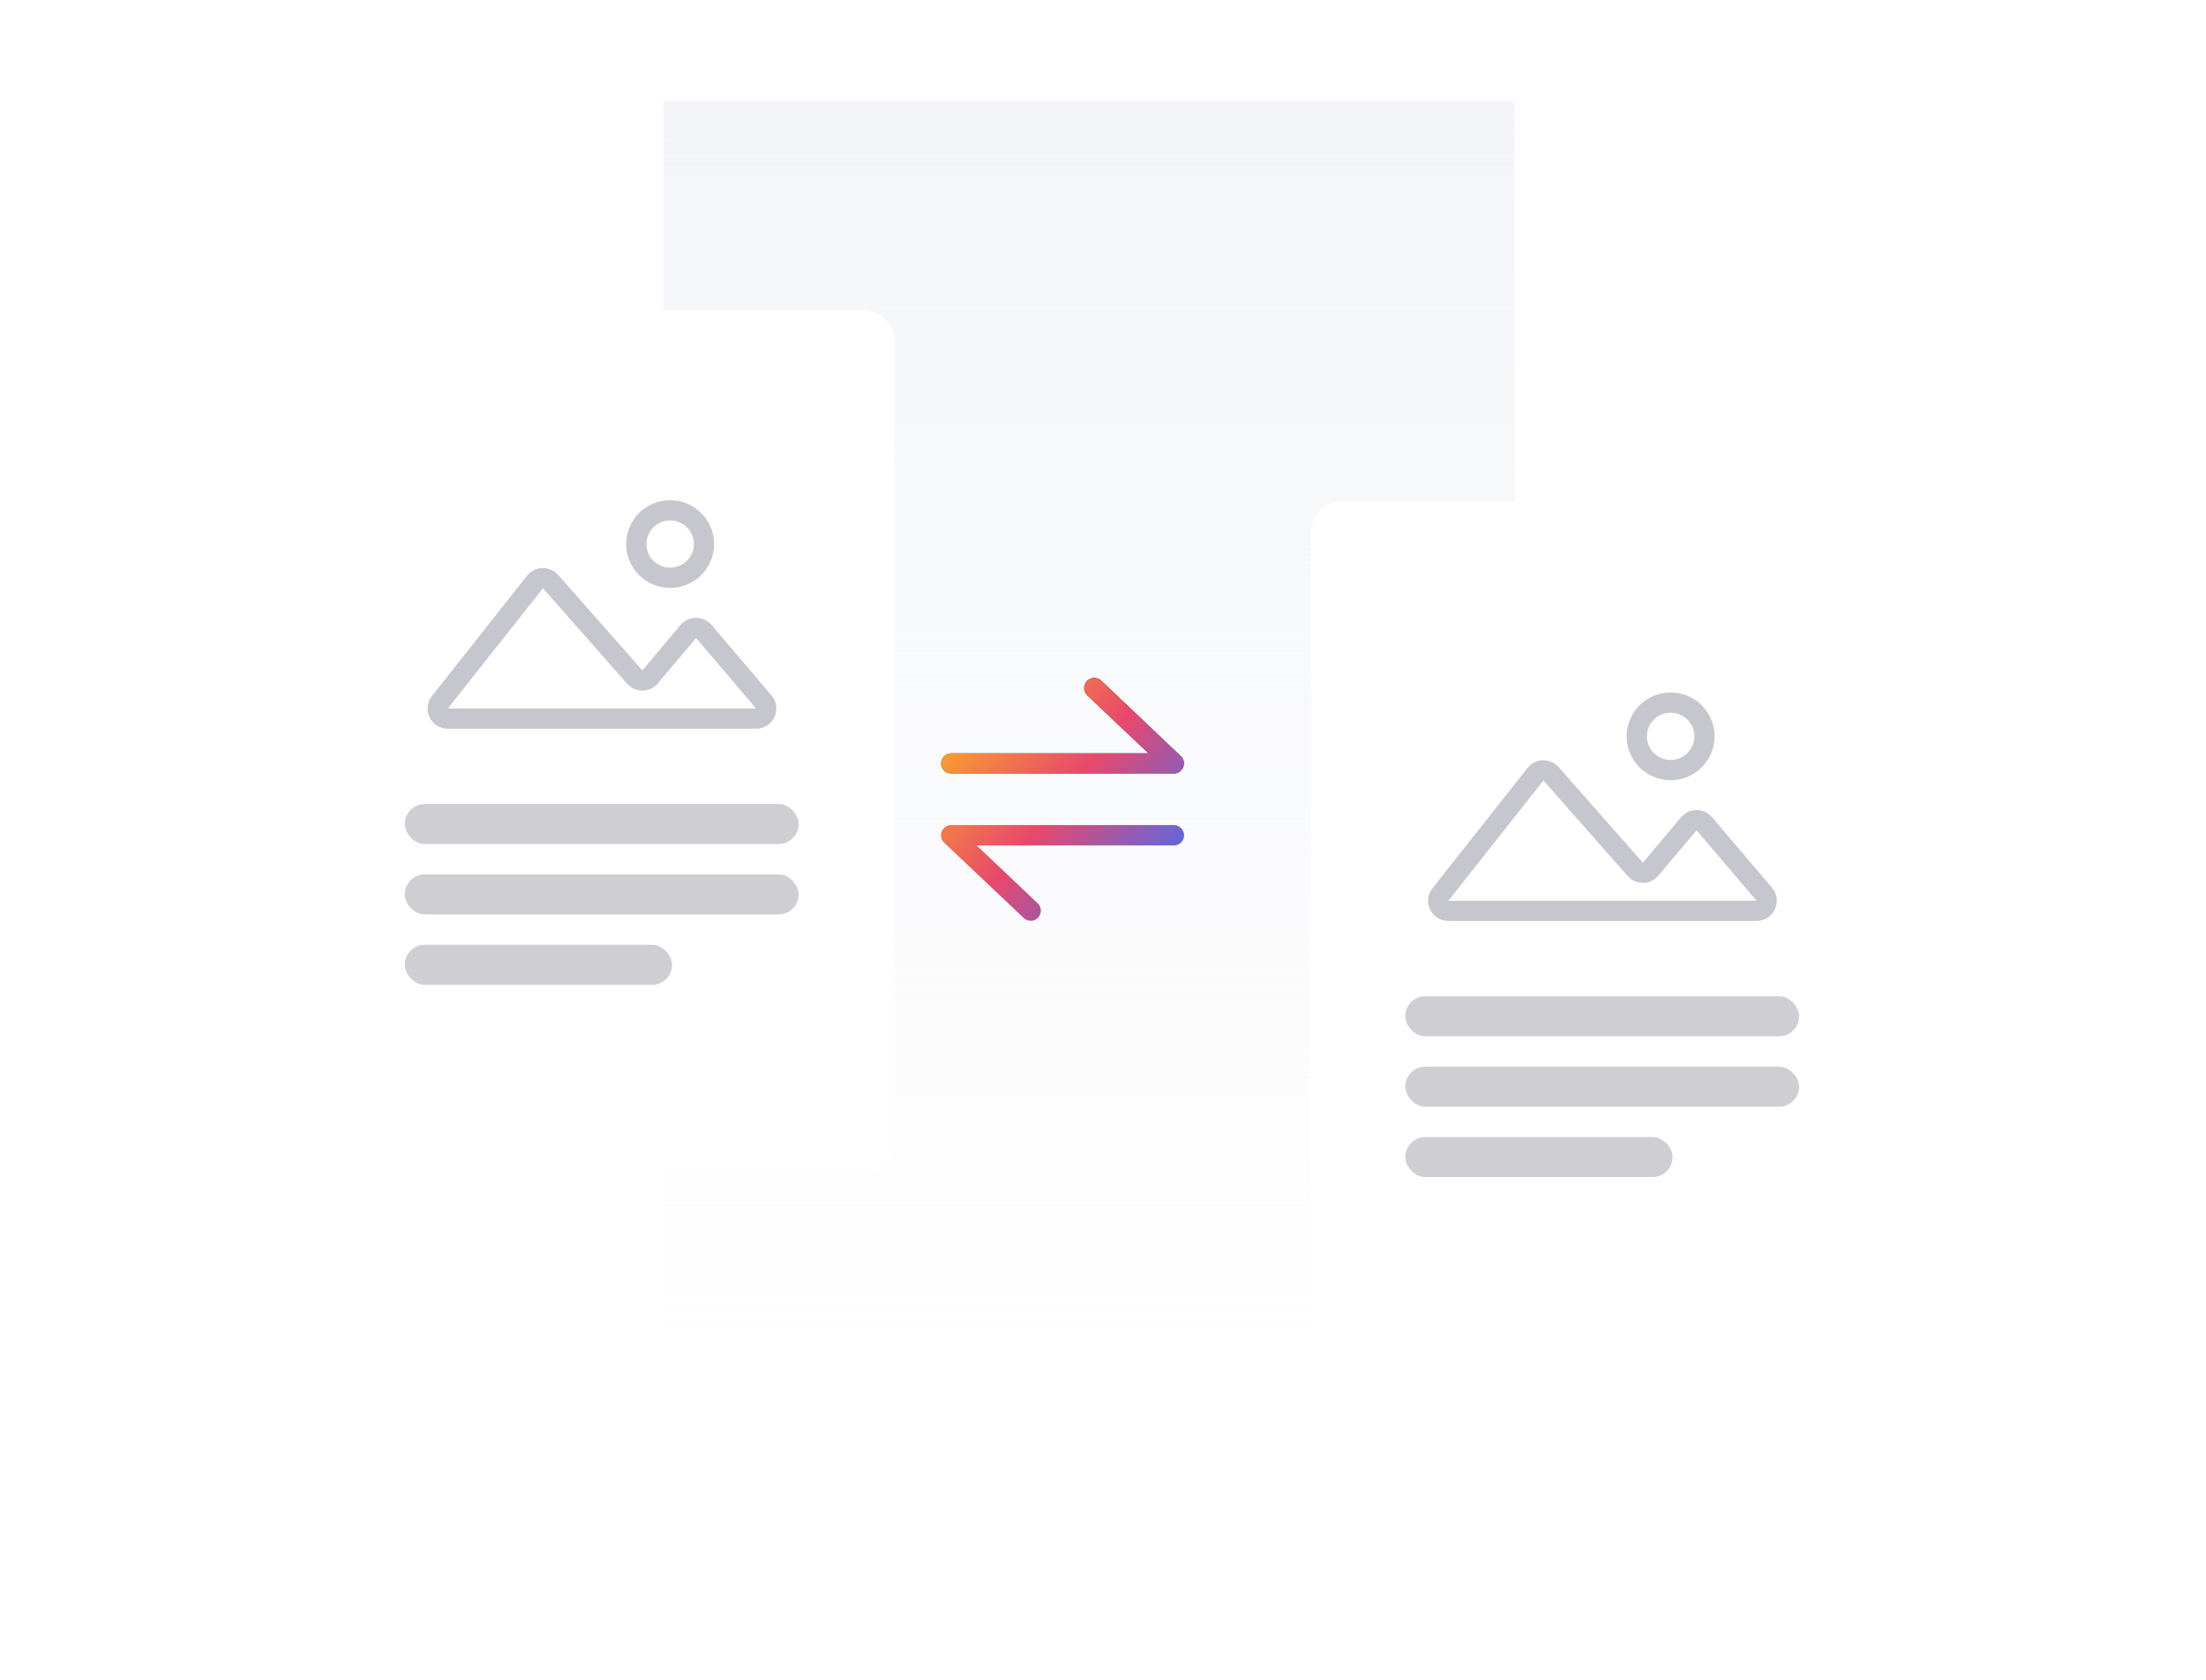 <svg width="218" height="166" viewBox="0 0 218 166" fill="none" xmlns="http://www.w3.org/2000/svg">
<rect x="65.553" y="10" width="84.139" height="128" fill="url(#paint0_linear_145_14655)"/>
<path d="M94 75.448H116L108.143 68M116 82.552H94L101.857 90" stroke="url(#paint1_linear_145_14655)" stroke-width="2" stroke-linecap="round" stroke-linejoin="round"/>
<path d="M94 75.448H116L108.143 68M116 82.552H94L101.857 90" stroke="url(#paint2_linear_145_14655)" stroke-width="2" stroke-linecap="round" stroke-linejoin="round"/>
<g filter="url(#filter0_d_145_14655)">
<rect x="26.5" y="26.652" width="57.924" height="85.454" rx="3" fill="white"/>
<rect opacity="0.25" x="36" y="89.37" width="26.418" height="3.956" rx="1.978" fill="#424153"/>
<rect opacity="0.25" x="36" y="82.414" width="38.925" height="3.956" rx="1.978" fill="#424153"/>
<rect opacity="0.25" x="36" y="75.458" width="38.925" height="3.956" rx="1.978" fill="#424153"/>
<path d="M48.871 53.512L39.476 65.398C38.958 66.054 39.425 67.018 40.26 67.018H70.713C71.565 67.018 72.027 66.02 71.475 65.37L65.547 58.402C65.147 57.93 64.418 57.932 64.02 58.406L60.246 62.899C59.852 63.367 59.134 63.376 58.73 62.917L50.406 53.471C49.993 53.002 49.258 53.022 48.871 53.512Z" stroke="#C6C6CF" stroke-width="2"/>
<path d="M65.57 49.768C65.57 51.606 64.075 53.102 62.225 53.102C60.374 53.102 58.879 51.606 58.879 49.768C58.879 47.929 60.374 46.434 62.225 46.434C64.075 46.434 65.57 47.929 65.57 49.768Z" stroke="#C6C6CF" stroke-width="2"/>
</g>
<g filter="url(#filter1_d_145_14655)">
<rect x="125.576" y="45.57" width="57.924" height="85.454" rx="3" fill="white"/>
<rect opacity="0.25" x="134.869" y="108.37" width="26.418" height="3.956" rx="1.978" fill="#424153"/>
<rect opacity="0.25" x="134.869" y="101.414" width="38.925" height="3.956" rx="1.978" fill="#424153"/>
<rect opacity="0.25" x="134.869" y="94.458" width="38.925" height="3.956" rx="1.978" fill="#424153"/>
<path d="M147.74 72.512L138.345 84.398C137.827 85.054 138.294 86.018 139.129 86.018H169.582C170.435 86.018 170.896 85.02 170.344 84.37L164.417 77.402C164.016 76.93 163.287 76.933 162.889 77.406L159.115 81.899C158.721 82.368 158.003 82.376 157.599 81.917L149.275 72.471C148.862 72.002 148.127 72.022 147.74 72.512Z" stroke="#C6C6CF" stroke-width="2"/>
<path d="M164.44 68.768C164.44 70.606 162.944 72.102 161.094 72.102C159.243 72.102 157.748 70.606 157.748 68.768C157.748 66.929 159.243 65.434 161.094 65.434C162.944 65.434 164.44 66.929 164.44 68.768Z" stroke="#C6C6CF" stroke-width="2"/>
</g>
<defs>
<filter id="filter0_d_145_14655" x="0.5" y="0.652" width="117.924" height="145.455" filterUnits="userSpaceOnUse" color-interpolation-filters="sRGB">
<feFlood flood-opacity="0" result="BackgroundImageFix"/>
<feColorMatrix in="SourceAlpha" type="matrix" values="0 0 0 0 0 0 0 0 0 0 0 0 0 0 0 0 0 0 127 0" result="hardAlpha"/>
<feOffset dx="4" dy="4"/>
<feGaussianBlur stdDeviation="15"/>
<feComposite in2="hardAlpha" operator="out"/>
<feColorMatrix type="matrix" values="0 0 0 0 0.278 0 0 0 0 0.427 0 0 0 0 0.949 0 0 0 0.1 0"/>
<feBlend mode="normal" in2="BackgroundImageFix" result="effect1_dropShadow_145_14655"/>
<feBlend mode="normal" in="SourceGraphic" in2="effect1_dropShadow_145_14655" result="shape"/>
</filter>
<filter id="filter1_d_145_14655" x="99.576" y="19.57" width="117.924" height="145.455" filterUnits="userSpaceOnUse" color-interpolation-filters="sRGB">
<feFlood flood-opacity="0" result="BackgroundImageFix"/>
<feColorMatrix in="SourceAlpha" type="matrix" values="0 0 0 0 0 0 0 0 0 0 0 0 0 0 0 0 0 0 127 0" result="hardAlpha"/>
<feOffset dx="4" dy="4"/>
<feGaussianBlur stdDeviation="15"/>
<feComposite in2="hardAlpha" operator="out"/>
<feColorMatrix type="matrix" values="0 0 0 0 0.278 0 0 0 0 0.427 0 0 0 0 0.949 0 0 0 0.1 0"/>
<feBlend mode="normal" in2="BackgroundImageFix" result="effect1_dropShadow_145_14655"/>
<feBlend mode="normal" in="SourceGraphic" in2="effect1_dropShadow_145_14655" result="shape"/>
</filter>
<linearGradient id="paint0_linear_145_14655" x1="107.622" y1="10" x2="107.622" y2="138" gradientUnits="userSpaceOnUse">
<stop stop-color="#F4F5F8"/>
<stop offset="1" stop-color="#F4F5F8" stop-opacity="0"/>
</linearGradient>
<linearGradient id="paint1_linear_145_14655" x1="105" y1="68" x2="105" y2="90" gradientUnits="userSpaceOnUse">
<stop/>
<stop offset="1" stop-opacity="0"/>
</linearGradient>
<linearGradient id="paint2_linear_145_14655" x1="92.485" y1="68" x2="116.869" y2="87.302" gradientUnits="userSpaceOnUse">
<stop stop-color="#FFBB1C"/>
<stop offset="0.531" stop-color="#E8486C"/>
<stop offset="1" stop-color="#476DF2"/>
</linearGradient>
</defs>
</svg>
